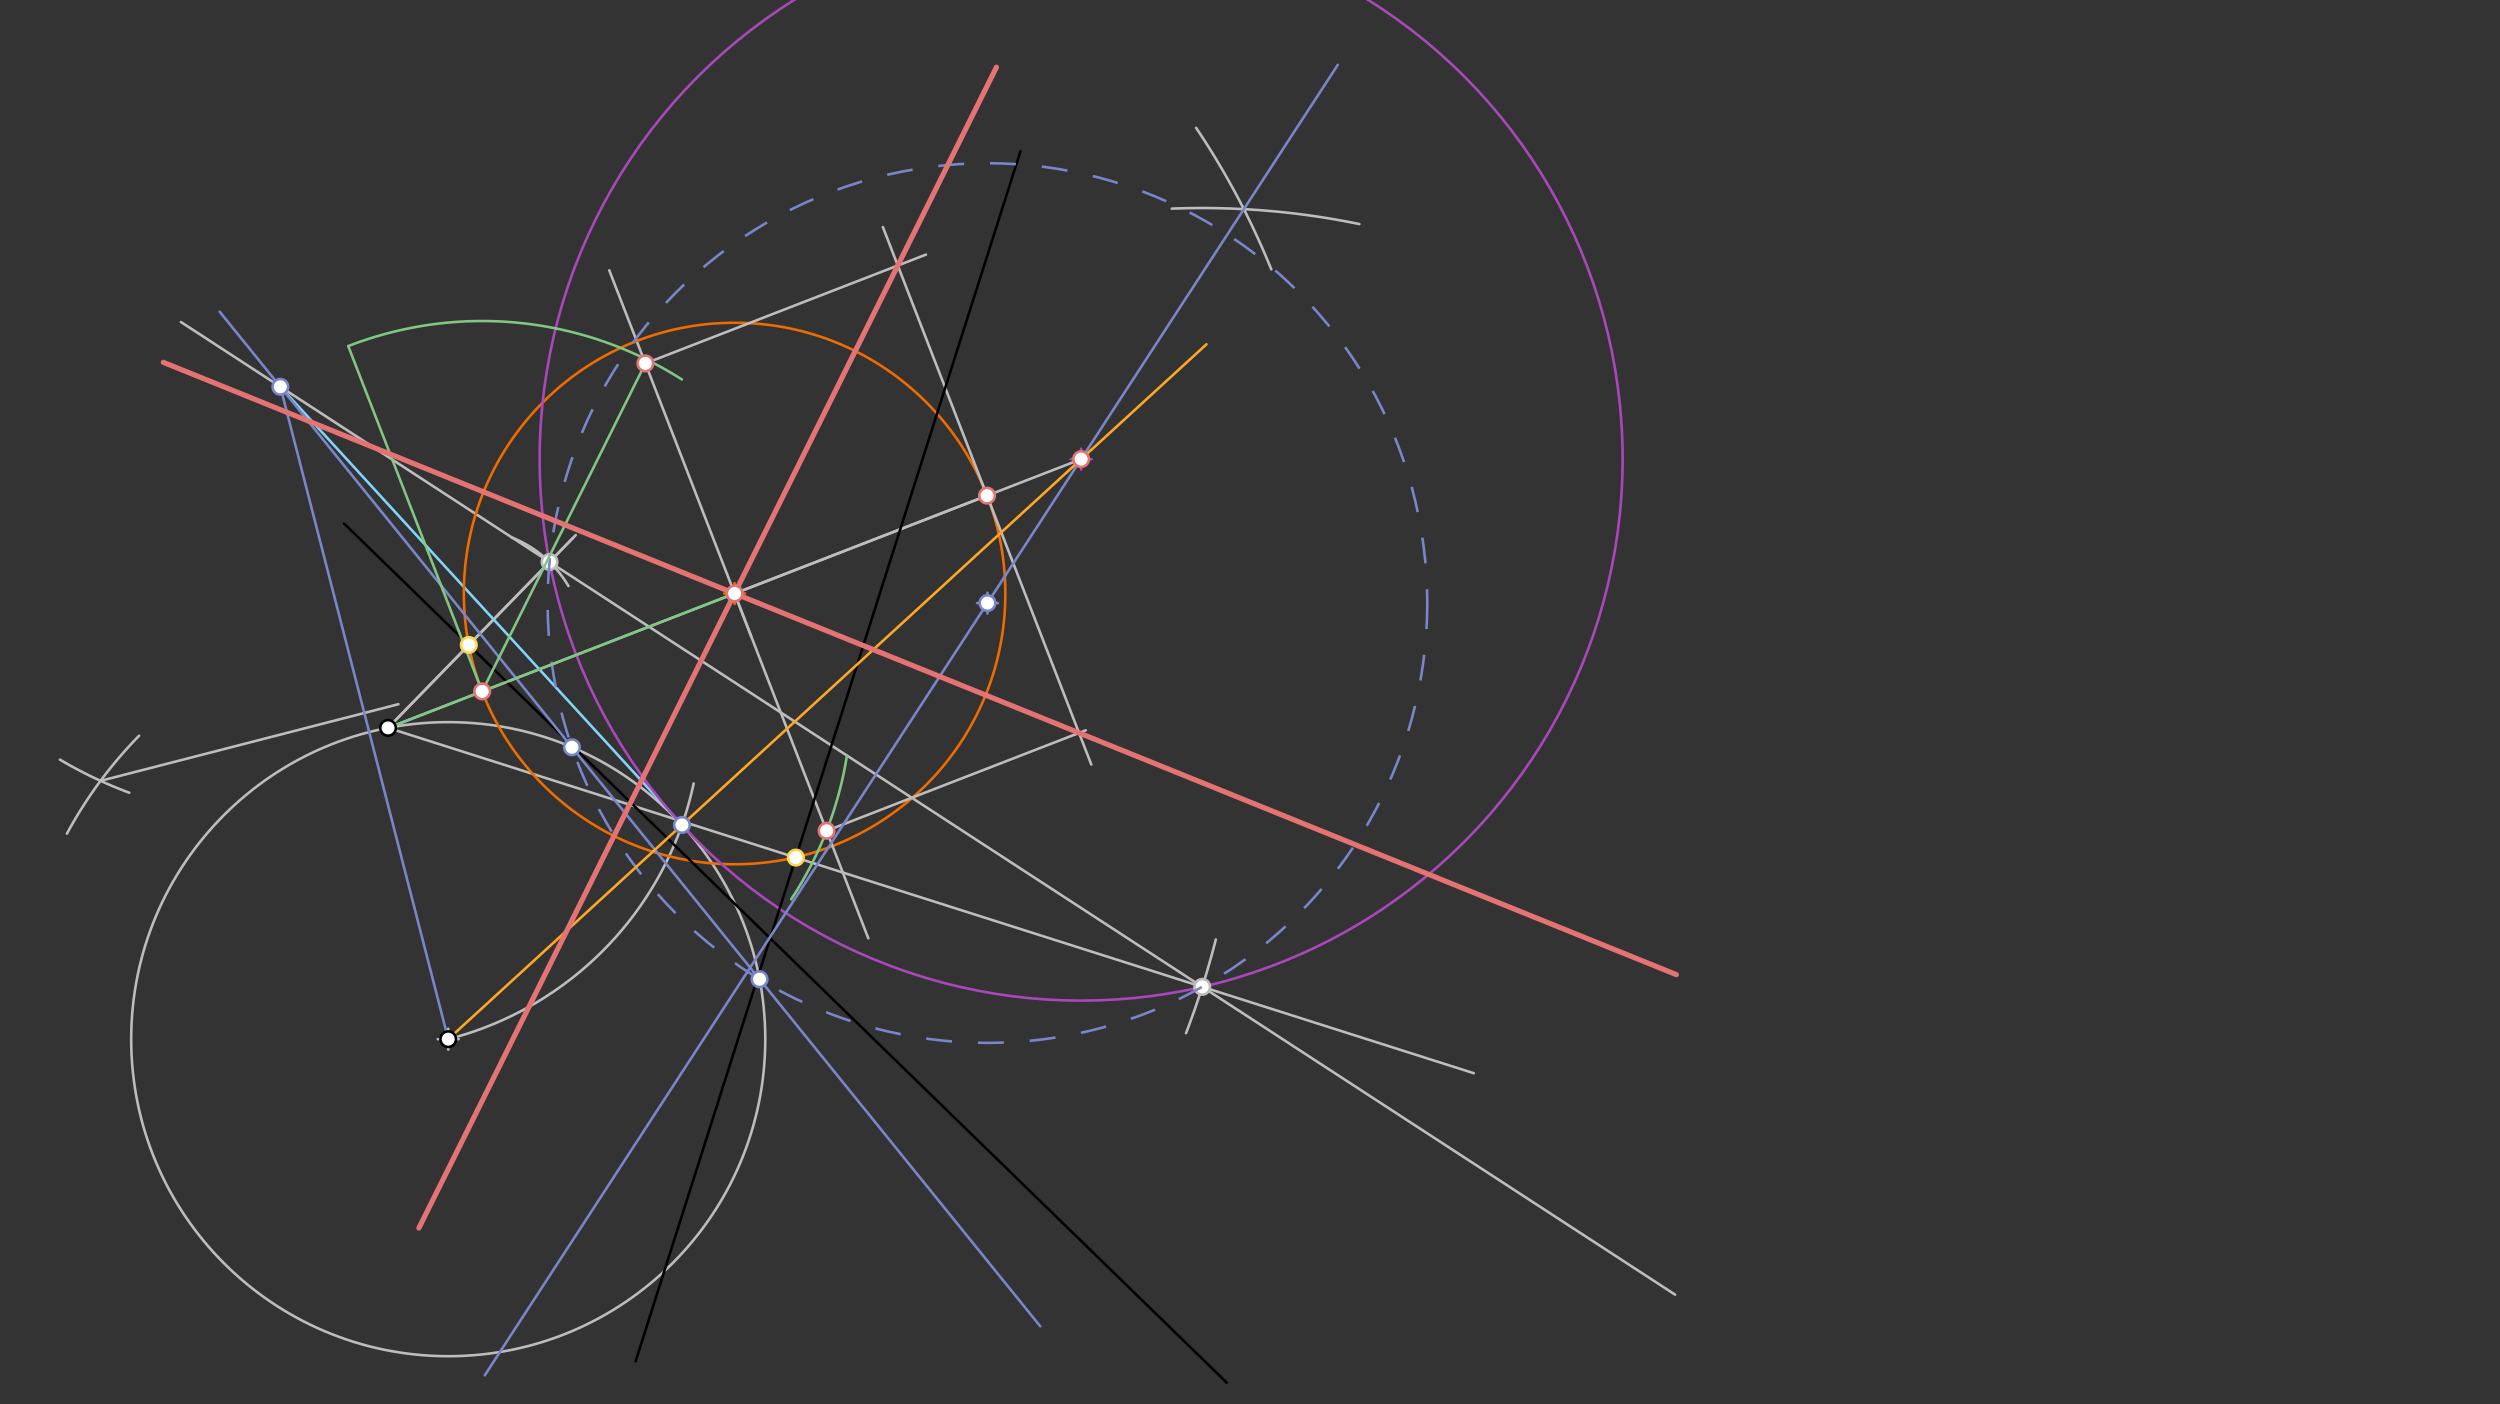 <svg xmlns="http://www.w3.org/2000/svg" class="svg--816" height="100%" preserveAspectRatio="xMidYMid meet" viewBox="0 0 963.78 541.417" width="100%"><rect x="0" y="0" width="963.78" height="541.417" fill="#333333" stroke="none"/><defs><marker id="marker-arrow" markerHeight="16" markerUnits="userSpaceOnUse" markerWidth="24" orient="auto-start-reverse" refX="24" refY="4" viewBox="0 0 24 8"><path d="M 0 0 L 24 4 L 0 8 z" stroke="inherit"></path></marker></defs><g class="aux-layer--949"><g class="element--733"><line stroke="#BDBDBD" stroke-dasharray="none" stroke-linecap="round" stroke-width="1" x1="149.6" x2="220.801" y1="280.613" y2="207.461"></line></g><g class="element--733"><line stroke="#BDBDBD" stroke-dasharray="none" stroke-linecap="round" stroke-width="1" x1="149.6" x2="221.947" y1="280.613" y2="206.283"></line></g><g class="element--733"><path d="M 219.139 225.911 A 44.628 44.628 0 0 0 197.222 207.164" fill="none" stroke="#BDBDBD" stroke-dasharray="none" stroke-linecap="round" stroke-width="1"></path></g><g class="element--733"><line stroke="#BDBDBD" stroke-dasharray="none" stroke-linecap="round" stroke-width="1" x1="149.6" x2="568.145" y1="280.613" y2="413.737"></line></g><g class="element--733"><path d="M 457.239 398.288 A 329.377 329.377 0 0 0 468.715 362.191" fill="none" stroke="#BDBDBD" stroke-dasharray="none" stroke-linecap="round" stroke-width="1"></path></g><g class="element--733"><g class="center--a87"><line x1="168.8" y1="400.613" x2="176.8" y2="400.613" stroke="#BDBDBD" stroke-width="1" stroke-linecap="round"></line><line x1="172.8" y1="396.613" x2="172.8" y2="404.613" stroke="#BDBDBD" stroke-width="1" stroke-linecap="round"></line><circle class="hit--87b" cx="172.8" cy="400.613" r="4" stroke="none" fill="transparent"></circle></g><circle cx="172.8" cy="400.613" fill="none" r="122.222" stroke="#BDBDBD" stroke-dasharray="none" stroke-width="1"></circle></g><g class="element--733"><line stroke="#BDBDBD" stroke-dasharray="none" stroke-linecap="round" stroke-width="1" x1="211.855" x2="463.482" y1="216.652" y2="380.448"></line></g><g class="element--733"><path d="M 461.133 49.302 A 300.242 300.242 0 0 1 490.095 103.834" fill="none" stroke="#BDBDBD" stroke-dasharray="none" stroke-linecap="round" stroke-width="1"></path></g><g class="element--733"><path d="M 524.039 86.376 A 300.242 300.242 0 0 0 451.739 80.435" fill="none" stroke="#BDBDBD" stroke-dasharray="none" stroke-linecap="round" stroke-width="1"></path></g><g class="element--733"><line stroke="#BDBDBD" stroke-dasharray="none" stroke-linecap="round" stroke-width="1" x1="211.855" x2="69.738" y1="216.652" y2="124.141"></line></g><g class="element--733"><line stroke="#BDBDBD" stroke-dasharray="none" stroke-linecap="round" stroke-width="1" x1="463.482" x2="645.753" y1="380.448" y2="499.097"></line></g><g class="element--733"><path d="M 23.118 292.861 A 166.991 166.991 0 0 0 49.831 305.603" fill="none" stroke="#BDBDBD" stroke-dasharray="none" stroke-linecap="round" stroke-width="1"></path></g><g class="element--733"><path d="M 25.8 321.387 A 166.991 166.991 0 0 1 53.619 283.643" fill="none" stroke="#BDBDBD" stroke-dasharray="none" stroke-linecap="round" stroke-width="1"></path></g><g class="element--733"><line stroke="#BDBDBD" stroke-dasharray="none" stroke-linecap="round" stroke-width="1" x1="38.757" x2="153.598" y1="301.022" y2="271.472"></line></g><g class="element--733"><path d="M 172.8 400.613 A 129.851 129.851 0 0 0 267.414 302.05" fill="none" stroke="#BDBDBD" stroke-dasharray="none" stroke-linecap="round" stroke-width="1"></path></g><g class="element--733"><line stroke="#81D4FA" stroke-dasharray="none" stroke-linecap="round" stroke-width="1" x1="108.084" x2="262.905" y1="149.102" y2="318.033"></line></g><g class="element--733"><line stroke="#BDBDBD" stroke-dasharray="none" stroke-linecap="round" stroke-width="1" x1="149.6" x2="416.79" y1="280.613" y2="177.002"></line></g><g class="element--733"><line stroke="#BDBDBD" stroke-dasharray="none" stroke-linecap="round" stroke-width="1" x1="248.794" x2="289.603" y1="140.094" y2="245.331"></line></g><g class="element--733"><line stroke="#BDBDBD" stroke-dasharray="none" stroke-linecap="round" stroke-width="1" x1="248.794" x2="234.88" y1="140.094" y2="104.214"></line></g><g class="element--733"><g class="center--a87"><line x1="279.195" y1="228.807" x2="287.195" y2="228.807" stroke="#EF6C00" stroke-width="1" stroke-linecap="round"></line><line x1="283.195" y1="224.807" x2="283.195" y2="232.807" stroke="#EF6C00" stroke-width="1" stroke-linecap="round"></line><circle class="hit--87b" cx="283.195" cy="228.807" r="4" stroke="none" fill="transparent"></circle></g><circle cx="283.195" cy="228.807" fill="none" r="104.376" stroke="#EF6C00" stroke-dasharray="none" stroke-width="1"></circle></g><g class="element--733"><line stroke="#BDBDBD" stroke-dasharray="none" stroke-linecap="round" stroke-width="1" x1="283.195" x2="334.737" y1="228.807" y2="361.723"></line></g><g class="element--733"><line stroke="#BDBDBD" stroke-dasharray="none" stroke-linecap="round" stroke-width="1" x1="380.511" x2="340.364" y1="191.07" y2="87.541"></line></g><g class="element--733"><line stroke="#BDBDBD" stroke-dasharray="none" stroke-linecap="round" stroke-width="1" x1="248.794" x2="356.956" y1="140.094" y2="98.151"></line></g><g class="element--733"><line stroke="#BDBDBD" stroke-dasharray="none" stroke-linecap="round" stroke-width="1" x1="380.511" x2="283.195" y1="191.07" y2="228.807"></line></g><g class="element--733"><line stroke="#BDBDBD" stroke-dasharray="none" stroke-linecap="round" stroke-width="1" x1="318.667" x2="418.579" y1="320.282" y2="281.538"></line></g><g class="element--733"><line stroke="#BDBDBD" stroke-dasharray="none" stroke-linecap="round" stroke-width="1" x1="380.511" x2="420.711" y1="191.07" y2="294.738"></line></g><g class="element--733"><g class="center--a87"><line x1="412.79" y1="177.002" x2="420.79" y2="177.002" stroke="#AB47BC" stroke-width="1" stroke-linecap="round"></line><line x1="416.79" y1="173.002" x2="416.79" y2="181.002" stroke="#AB47BC" stroke-width="1" stroke-linecap="round"></line><circle class="hit--87b" cx="416.79" cy="177.002" r="4" stroke="none" fill="transparent"></circle></g><circle cx="416.79" cy="177.002" fill="none" r="208.753" stroke="#AB47BC" stroke-dasharray="none" stroke-width="1"></circle></g><g class="element--733"><circle cx="211.855" cy="216.652" r="3" stroke="#BDBDBD" stroke-width="1" fill="#ffffff"></circle>}</g><g class="element--733"><circle cx="463.482" cy="380.448" r="3" stroke="#BDBDBD" stroke-width="1" fill="#ffffff"></circle>}</g></g><g class="main-layer--75a"><g class="element--733"><line stroke="#000000" stroke-dasharray="none" stroke-linecap="round" stroke-width="1" x1="472.917" x2="132.657" y1="533.03" y2="201.844"></line></g><g class="element--733"><line stroke="#000000" stroke-dasharray="none" stroke-linecap="round" stroke-width="1" x1="393.403" x2="245.026" y1="58.334" y2="524.831"></line></g><g class="element--733"><line stroke="#7986CB" stroke-dasharray="none" stroke-linecap="round" stroke-width="1" x1="479.52" x2="186.885" y1="80.634" y2="530.187"></line></g><g class="element--733"><line stroke="#7986CB" stroke-dasharray="none" stroke-linecap="round" stroke-width="1" x1="479.52" x2="515.73" y1="80.634" y2="25.009"></line></g><g class="element--733"><g class="center--a87"><line x1="376.673" y1="232.486" x2="384.673" y2="232.486" stroke="#7986CB" stroke-width="1" stroke-linecap="round"></line><line x1="380.673" y1="228.486" x2="380.673" y2="236.486" stroke="#7986CB" stroke-width="1" stroke-linecap="round"></line><circle class="hit--87b" cx="380.673" cy="232.486" r="4" stroke="none" fill="transparent"></circle></g><circle cx="380.673" cy="232.486" fill="none" r="169.558" stroke="#7986CB" stroke-dasharray="10" stroke-width="1"></circle></g><g class="element--733"><line stroke="#7986CB" stroke-dasharray="none" stroke-linecap="round" stroke-width="1" x1="292.819" x2="220.486" y1="377.51" y2="288.077"></line></g><g class="element--733"><line stroke="#7986CB" stroke-dasharray="none" stroke-linecap="round" stroke-width="1" x1="220.486" x2="84.668" y1="288.077" y2="120.151"></line></g><g class="element--733"><line stroke="#7986CB" stroke-dasharray="none" stroke-linecap="round" stroke-width="1" x1="292.819" x2="401.031" y1="377.51" y2="511.305"></line></g><g class="element--733"><line stroke="#7986CB" stroke-dasharray="none" stroke-linecap="round" stroke-width="1" x1="108.084" x2="172.8" y1="149.102" y2="400.613"></line></g><g class="element--733"><line stroke="#FFA726" stroke-dasharray="none" stroke-linecap="round" stroke-width="1" x1="172.8" x2="262.905" y1="400.613" y2="318.033"></line></g><g class="element--733"><line stroke="#FFA726" stroke-dasharray="none" stroke-linecap="round" stroke-width="1" x1="262.905" x2="465.094" y1="318.033" y2="132.733"></line></g><g class="element--733"><line stroke="#81C784" stroke-dasharray="none" stroke-linecap="round" stroke-width="1" x1="283.195" x2="149.6" y1="228.807" y2="280.613"></line></g><g class="element--733"><line stroke="#81C784" stroke-dasharray="none" stroke-linecap="round" stroke-width="1" x1="185.879" x2="134.256" y1="266.544" y2="133.419"></line></g><g class="element--733"><path d="M 134.256 133.419 A 142.784 142.784 0 0 1 262.862 146.291" fill="none" stroke="#81C784" stroke-dasharray="none" stroke-linecap="round" stroke-width="1"></path></g><g class="element--733"><path d="M 326.504 291.282 A 140.219 140.219 0 0 1 305.015 346.672" fill="none" stroke="#81C784" stroke-dasharray="none" stroke-linecap="round" stroke-width="1"></path></g><g class="element--733"><line stroke="#81C784" stroke-dasharray="none" stroke-linecap="round" stroke-width="1" x1="185.879" x2="248.794" y1="266.544" y2="140.094"></line></g><g class="element--733"><line stroke="#E57373" stroke-dasharray="none" stroke-linecap="round" stroke-width="2" x1="415.983" x2="283.195" y1="282.545" y2="228.807"></line></g><g class="element--733"><line stroke="#E57373" stroke-dasharray="none" stroke-linecap="round" stroke-width="2" x1="283.195" x2="62.962" y1="228.807" y2="139.682"></line></g><g class="element--733"><line stroke="#E57373" stroke-dasharray="none" stroke-linecap="round" stroke-width="2" x1="415.983" x2="646.256" y1="282.545" y2="375.734"></line></g><g class="element--733"><line stroke="#E57373" stroke-dasharray="none" stroke-linecap="round" stroke-width="2" x1="346.11" x2="283.195" y1="102.357" y2="228.807"></line></g><g class="element--733"><line stroke="#E57373" stroke-dasharray="none" stroke-linecap="round" stroke-width="2" x1="346.11" x2="384.147" y1="102.357" y2="25.908"></line></g><g class="element--733"><line stroke="#E57373" stroke-dasharray="none" stroke-linecap="round" stroke-width="2" x1="283.195" x2="161.488" y1="228.807" y2="473.421"></line></g><g class="element--733"><circle cx="149.6" cy="280.613" r="3" stroke="#000000" stroke-width="1" fill="#ffffff"></circle>}</g><g class="element--733"><circle cx="172.8" cy="400.613" r="3" stroke="#000000" stroke-width="1" fill="#ffffff"></circle>}</g><g class="element--733"><circle cx="380.673" cy="232.486" r="3" stroke="#7986CB" stroke-width="1" fill="#ffffff"></circle>}</g><g class="element--733"><circle cx="292.819" cy="377.51" r="3" stroke="#7986CB" stroke-width="1" fill="#ffffff"></circle>}</g><g class="element--733"><circle cx="220.486" cy="288.077" r="3" stroke="#7986CB" stroke-width="1" fill="#ffffff"></circle>}</g><g class="element--733"><circle cx="108.084" cy="149.102" r="3" stroke="#7986CB" stroke-width="1" fill="#ffffff"></circle>}</g><g class="element--733"><circle cx="262.905" cy="318.033" r="3" stroke="#7986CB" stroke-width="1" fill="#ffffff"></circle>}</g><g class="element--733"><circle cx="416.79" cy="177.002" r="3" stroke="#E57373" stroke-width="1" fill="#ffffff"></circle>}</g><g class="element--733"><circle cx="283.195" cy="228.807" r="3" stroke="#E57373" stroke-width="1" fill="#ffffff"></circle>}</g><g class="element--733"><circle cx="180.728" cy="248.632" r="3" stroke="#FFD54F" stroke-width="1" fill="#ffffff"></circle>}</g><g class="element--733"><circle cx="306.8" cy="330.613" r="3" stroke="#FFD54F" stroke-width="1" fill="#ffffff"></circle>}</g><g class="element--733"><circle cx="185.879" cy="266.544" r="3" stroke="#E57373" stroke-width="1" fill="#ffffff"></circle>}</g><g class="element--733"><circle cx="380.511" cy="191.07" r="3" stroke="#E57373" stroke-width="1" fill="#ffffff"></circle>}</g><g class="element--733"><circle cx="318.667" cy="320.282" r="3" stroke="#E57373" stroke-width="1" fill="#ffffff"></circle>}</g><g class="element--733"><circle cx="248.794" cy="140.094" r="3" stroke="#E57373" stroke-width="1" fill="#ffffff"></circle>}</g></g><g class="snaps-layer--ac6"></g><g class="temp-layer--52d"></g></svg>